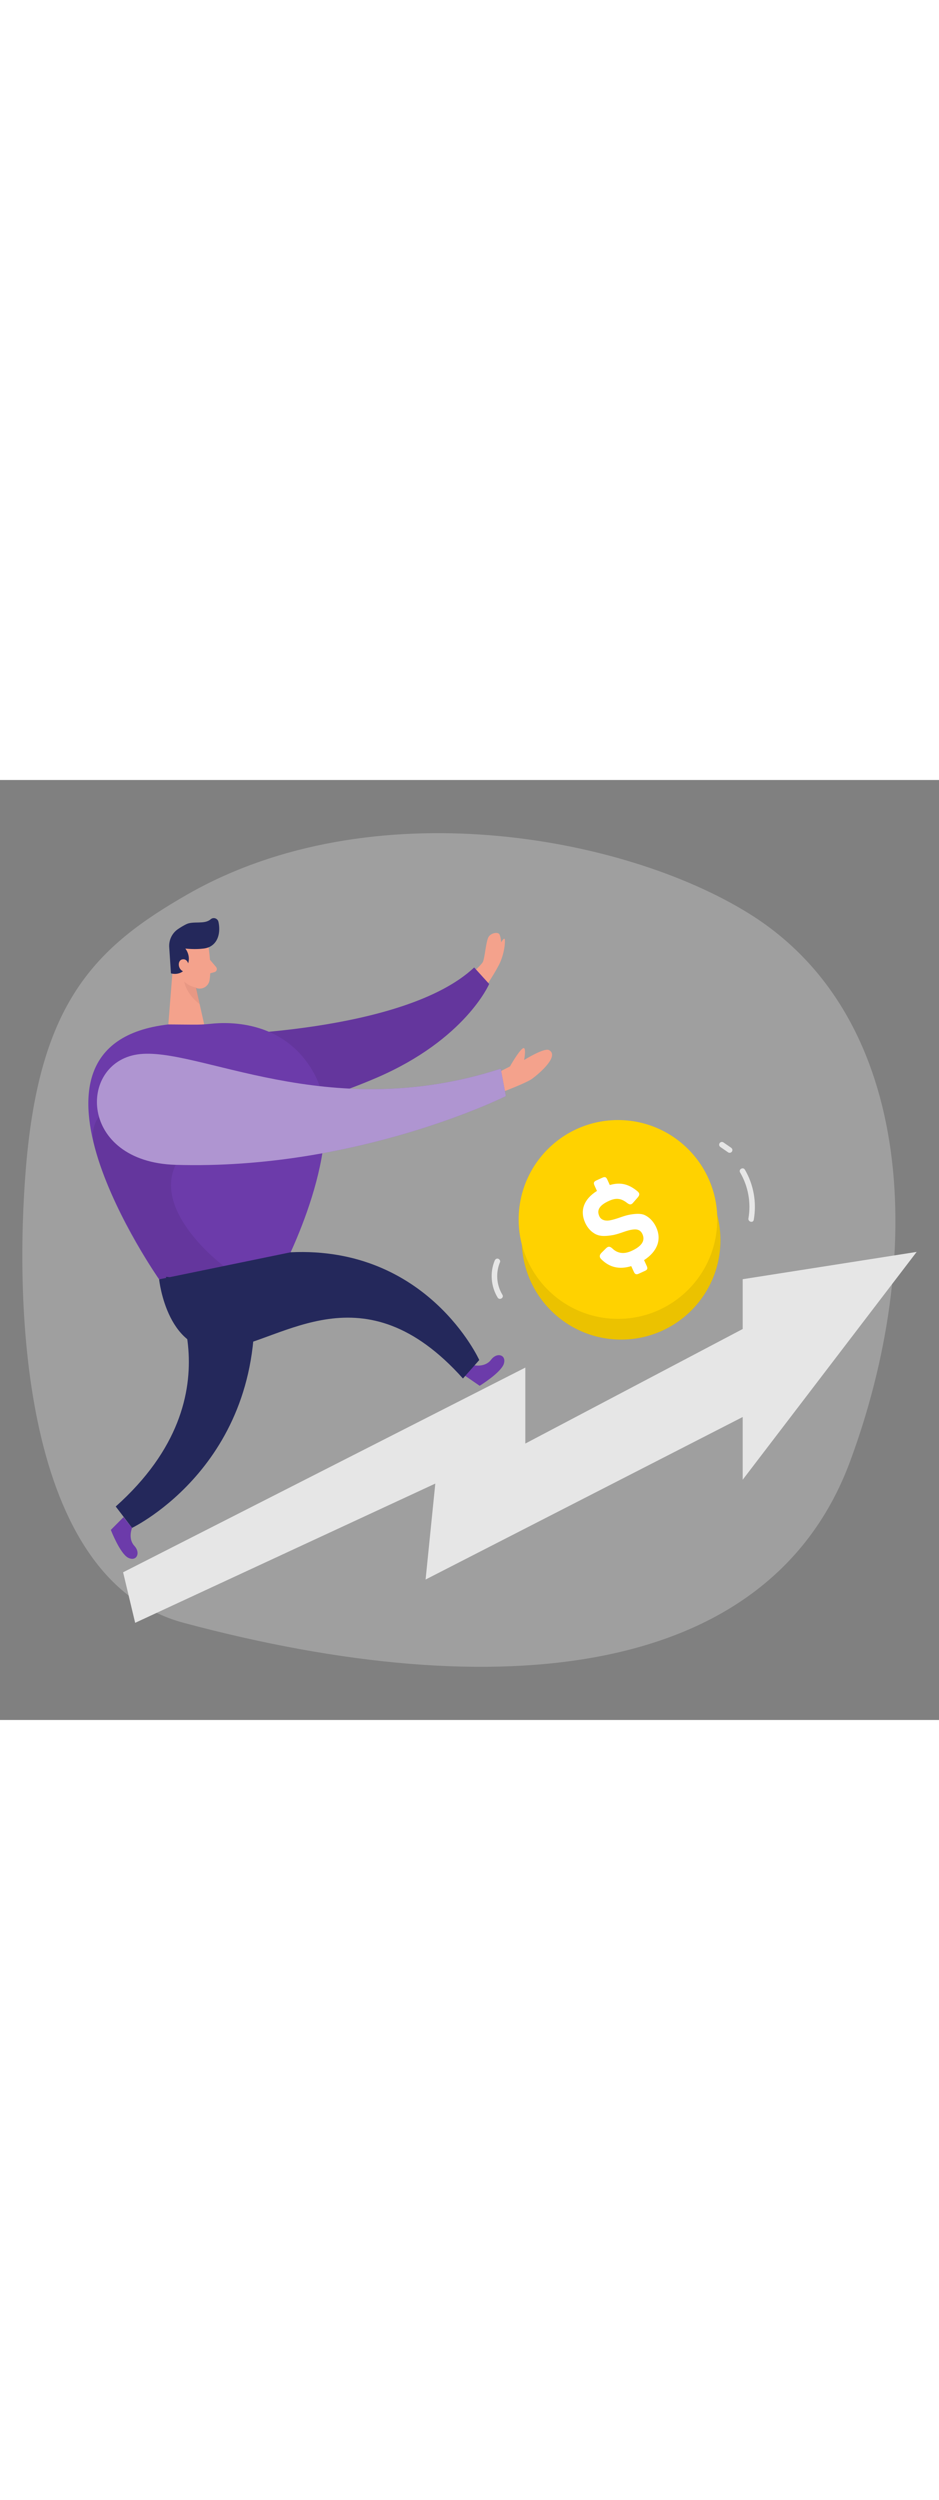 <svg id="_0559_money_motivation" xmlns="http://www.w3.org/2000/svg" viewBox="0 0 500 500" data-imageid="money-motivation-10" class="illustrations_image" style="width: 188px;"><rect x="0" y="0" width="500" height="500" fill="#808080" stroke="none"/><defs><style>.cls-1_money-motivation-10,.cls-2_money-motivation-10{fill:#fff;}.cls-3_money-motivation-10{fill:#f4a28c;}.cls-4_money-motivation-10,.cls-5_money-motivation-10{fill:#e6e6e6;}.cls-5_money-motivation-10{opacity:.3;}.cls-6_money-motivation-10{fill:none;}.cls-6_money-motivation-10,.cls-7_money-motivation-10{opacity:.08;}.cls-8_money-motivation-10{fill:#ce8172;opacity:.31;}.cls-2_money-motivation-10{opacity:.46;}.cls-9_money-motivation-10{fill:#24285b;}.cls-7_money-motivation-10,.cls-10_money-motivation-10{fill:#000001;}.cls-11_money-motivation-10{fill:#ffd200;}.cls-12_money-motivation-10{fill:#68e1fd;}</style></defs><path id="bg_money-motivation-10" class="cls-5_money-motivation-10" d="m100.09,60.7C50.21,89.14,21.13,118.58,13.84,205.8c-6.15,73.5-2.55,219.37,83.91,242.51,168.26,45.03,312.1,29.6,354.91-85.86,39.8-107.35,35.85-235.53-53.61-291.27C331.74,29.25,197.51,5.16,100.09,60.7Z"></path><polygon id="growth_money-motivation-10" class="cls-4_money-motivation-10" points="488.11 251.02 395.47 265.54 395.47 292.03 279.73 352.96 279.73 312.55 65.55 421.44 71.97 448.32 231.79 374.25 226.62 425.29 395.47 338.84 395.47 372.21 488.11 251.02"></polygon><g id="coin_money-motivation-10"><circle class="cls-7_money-motivation-10" cx="330.73" cy="244.77" r="52.89"></circle><circle class="cls-11_money-motivation-10" cx="330.73" cy="244.77" r="52.89"></circle><g class="cls-6_money-motivation-10"><circle class="cls-10_money-motivation-10" cx="329.06" cy="233.77" r="52.89"></circle></g><circle class="cls-7_money-motivation-10" cx="330.73" cy="244.77" r="52.89"></circle><circle class="cls-11_money-motivation-10" cx="329.06" cy="233.77" r="52.89"></circle><path class="cls-1_money-motivation-10" d="m320.78,211.54c1.36-.62,1.99-.34,2.61,1.02l1.32,2.9c5.79-1.72,10.17-.43,14.64,3.25,1.36,1.1,1.41,2,.14,3.44l-2.3,2.63c-1.06,1.27-1.85,1.27-3.27.2-3-2.35-5.63-2.93-9.65-1.1-5.03,2.3-6.66,4.83-5.12,8.2,1,2.19,3.63,2.63,5.89,2.1,1.11-.22,2.64-.63,4.56-1.29,3.45-1.22,5.21-1.74,8.57-2.06,1.72-.14,3.12-.06,4.35.3,2.36.78,5.19,3.06,6.92,6.85,2.95,6.45.63,12.8-6.49,17.41l1.41,3.08c.62,1.36.42,2.02-.94,2.64l-3.25,1.49c-1.36.62-2.05.36-2.67-1l-1.38-3.02c-6.27,1.93-11.61.73-15.99-3.71-1.07-1.08-1-2.19.12-3.34l2.41-2.39c1.24-1.21,2.05-1.15,3.38.03,2.81,2.72,6.23,3.16,10.26,1.32,5.44-2.49,7.38-5.44,5.79-8.93-.84-1.83-2.18-2.58-4.22-2.51-2.01.13-3.6.57-6.37,1.55-3.39,1.19-5.38,1.67-8.71,1.91-1.66.12-3.08-.02-4.32-.39-2.5-.79-5.22-2.98-6.87-6.59-2.92-6.39-.84-12.48,6.27-16.95l-1.32-2.9c-.62-1.36-.36-2.05,1-2.67l3.25-1.49Z"></path><path class="cls-4_money-motivation-10" d="m267.53,273.82c-3.2-5.24-3.64-11.73-1.28-17.38.31-.73-.33-1.62-1.03-1.81-.85-.23-1.5.29-1.81,1.03-2.63,6.33-1.99,13.81,1.58,19.65.99,1.61,3.53.14,2.54-1.48Z"></path><path class="cls-4_money-motivation-10" d="m396.63,207.27c-.96-1.63-3.5-.15-2.54,1.48,4.29,7.33,5.91,16.06,4.43,24.43-.33,1.85,2.51,2.65,2.84.78,1.62-9.17-.02-18.65-4.73-26.7Z"></path><path class="cls-4_money-motivation-10" d="m389.94,196.45c-.12-.38-.35-.65-.68-.88-1.37-.95-2.75-1.9-4.12-2.84-.3-.21-.79-.24-1.13-.15-.34.09-.71.36-.88.68-.18.34-.27.75-.15,1.13.12.38.35.65.68.88,1.37.95,2.75,1.9,4.12,2.84.3.21.79.24,1.13.15.34-.09.71-.36.88-.68.18-.34.27-.75.15-1.13Z"></path></g><g id="person_money-motivation-10"><path class="cls-3_money-motivation-10" d="m267.49,165.96s12.75-4.78,15.82-7.01c3.88-2.83,14.74-12.17,9.04-15.28-2.56-1.39-13.27,5.27-13.27,5.27,0,0,1.52-7.92-.87-6.06-2.39,1.87-6.66,9.49-6.66,9.49l-10.51,5.36,6.46,8.21Z"></path><path class="cls-3_money-motivation-10" d="m250.26,103.7s5.84-5.01,6.86-6.92c1.02-1.91,1.65-11.27,3.09-13.4,1.45-2.13,5.04-2.67,5.77-1.21.73,1.46.88,4.19.88,4.19,0,0,1.57-2.75,1.9-1.69.33,1.06-.01,7.83-3.21,13.93-3.19,6.1-9.25,14.91-9.25,14.91l-6.04-9.82Z"></path><path class="cls-12_money-motivation-10 targetColor" d="m111.49,135.79s103.66-1,141-36.07l7.98,8.79s-12.62,29.5-59.86,49.84c-47.24,20.34-76.85,19.61-76.85,19.61l-12.27-42.17Z" style="fill: rgb(108, 59, 170);"></path><path class="cls-7_money-motivation-10" d="m111.49,135.79s103.66-1,141-36.07l7.98,8.79s-12.62,29.5-59.86,49.84c-47.24,20.34-76.85,19.61-76.85,19.61l-12.27-42.17Z"></path><path class="cls-12_money-motivation-10 targetColor" d="m70.32,397.81s-2.36,5.69,1.21,9.54,1.14,8.56-3.24,6.38c-4.38-2.18-9.28-14.83-9.28-14.83l6.77-6.8,4.53,5.71Z" style="fill: rgb(108, 59, 170);"></path><path class="cls-12_money-motivation-10 targetColor" d="m252.3,311.32s6.02,1.29,9.16-2.92c3.14-4.21,8.21-2.67,6.86,2.03-1.36,4.7-12.91,11.81-12.91,11.81l-7.91-5.43,4.8-5.49Z" style="fill: rgb(108, 59, 170);"></path><path class="cls-3_money-motivation-10" d="m111.05,89.01s1.74,10.44.52,17.56c-.5,2.89-3.29,4.86-6.17,4.32-3.58-.67-8.23-2.61-9.84-8.09l-3.87-8.97s-2.23-5.7,3.38-10.45c5.61-4.74,15.25-.8,15.99,5.61Z"></path><polygon class="cls-3_money-motivation-10" points="92.38 95.47 89.63 130.03 108.78 130.19 103.09 104.98 92.38 95.47"></polygon><path class="cls-9_money-motivation-10" d="m108.47,89.65c-1.83.24-5.22.49-9.78.01,0,0,3.66,4.33.76,9.65-2.9,5.32-8.43,3.54-8.43,3.54l-.89-13.56c-.38-3.94,1.4-7.8,4.69-10.01,1.34-.9,2.84-1.82,4.35-2.56,3.78-1.87,9.7.28,12.99-2.62,1.44-1.27,3.73-.53,4.16,1.35.93,4.07.7,10.62-4.7,13.31-.99.49-2.07.75-3.16.9Z"></path><path class="cls-3_money-motivation-10" d="m100.54,98.91s-.4-4.05-3.42-3.5c-3.03.55-2.49,6.41,1.7,6.64l1.72-3.13Z"></path><path class="cls-3_money-motivation-10" d="m111.8,95.64l3.26,3.83c.8.95.35,2.41-.85,2.73l-3.97,1.08,1.57-7.64Z"></path><path class="cls-8_money-motivation-10" d="m104.57,110.44s-3.58-.44-6.46-3.2c0,0,.77,6.3,8.2,12l-1.74-8.8Z"></path><path class="cls-12_money-motivation-10 targetColor" d="m89.63,130.03l13.03.11c3.18.03,6.35-.1,9.51-.45,10.12-1.12,40.35-1.76,55.6,27.41,18.48,35.37-17.38,103.19-17.38,103.19l-65.66,5.33s-87.98-124.92,4.89-135.59Z" style="fill: rgb(108, 59, 170);"></path><path class="cls-9_money-motivation-10" d="m84.73,265.62s4.27,41.38,35.22,37.03c30.95-4.35,73.61-43.38,126.56,15.71l8.69-9.83s-27.58-60.74-100.44-57.31l-70.04,14.4Z"></path><path class="cls-9_money-motivation-10" d="m88.26,264.27s40.97,61.9-26.64,122.18l8.7,11.36s73.16-34.92,64.53-128.9l-46.59-4.64Z"></path><path class="cls-7_money-motivation-10" d="m100.58,163.9s5.25,15.19-7.06,40.81c-12.31,25.62,25.62,53.84,25.62,53.84l-34.41,7.07s-27.6-41.27-34.63-71.63c-7.03-30.35,48.87-29.41,48.87-29.41l1.62-.69Z"></path><path class="cls-12_money-motivation-10 targetColor" d="m73.14,145.98c31.67-4.77,100.56,37.73,193.49,7.58l2.74,14.59s-79.13,39.48-175.84,36.56c-51.62-1.56-52.06-53.96-20.38-58.73Z" style="fill: rgb(108, 59, 170);"></path><path class="cls-2_money-motivation-10" d="m73.14,145.98c31.67-4.77,100.56,37.73,193.49,7.58l2.74,14.59s-79.13,39.48-175.84,36.56c-51.62-1.56-52.06-53.96-20.38-58.73Z"></path></g></svg>